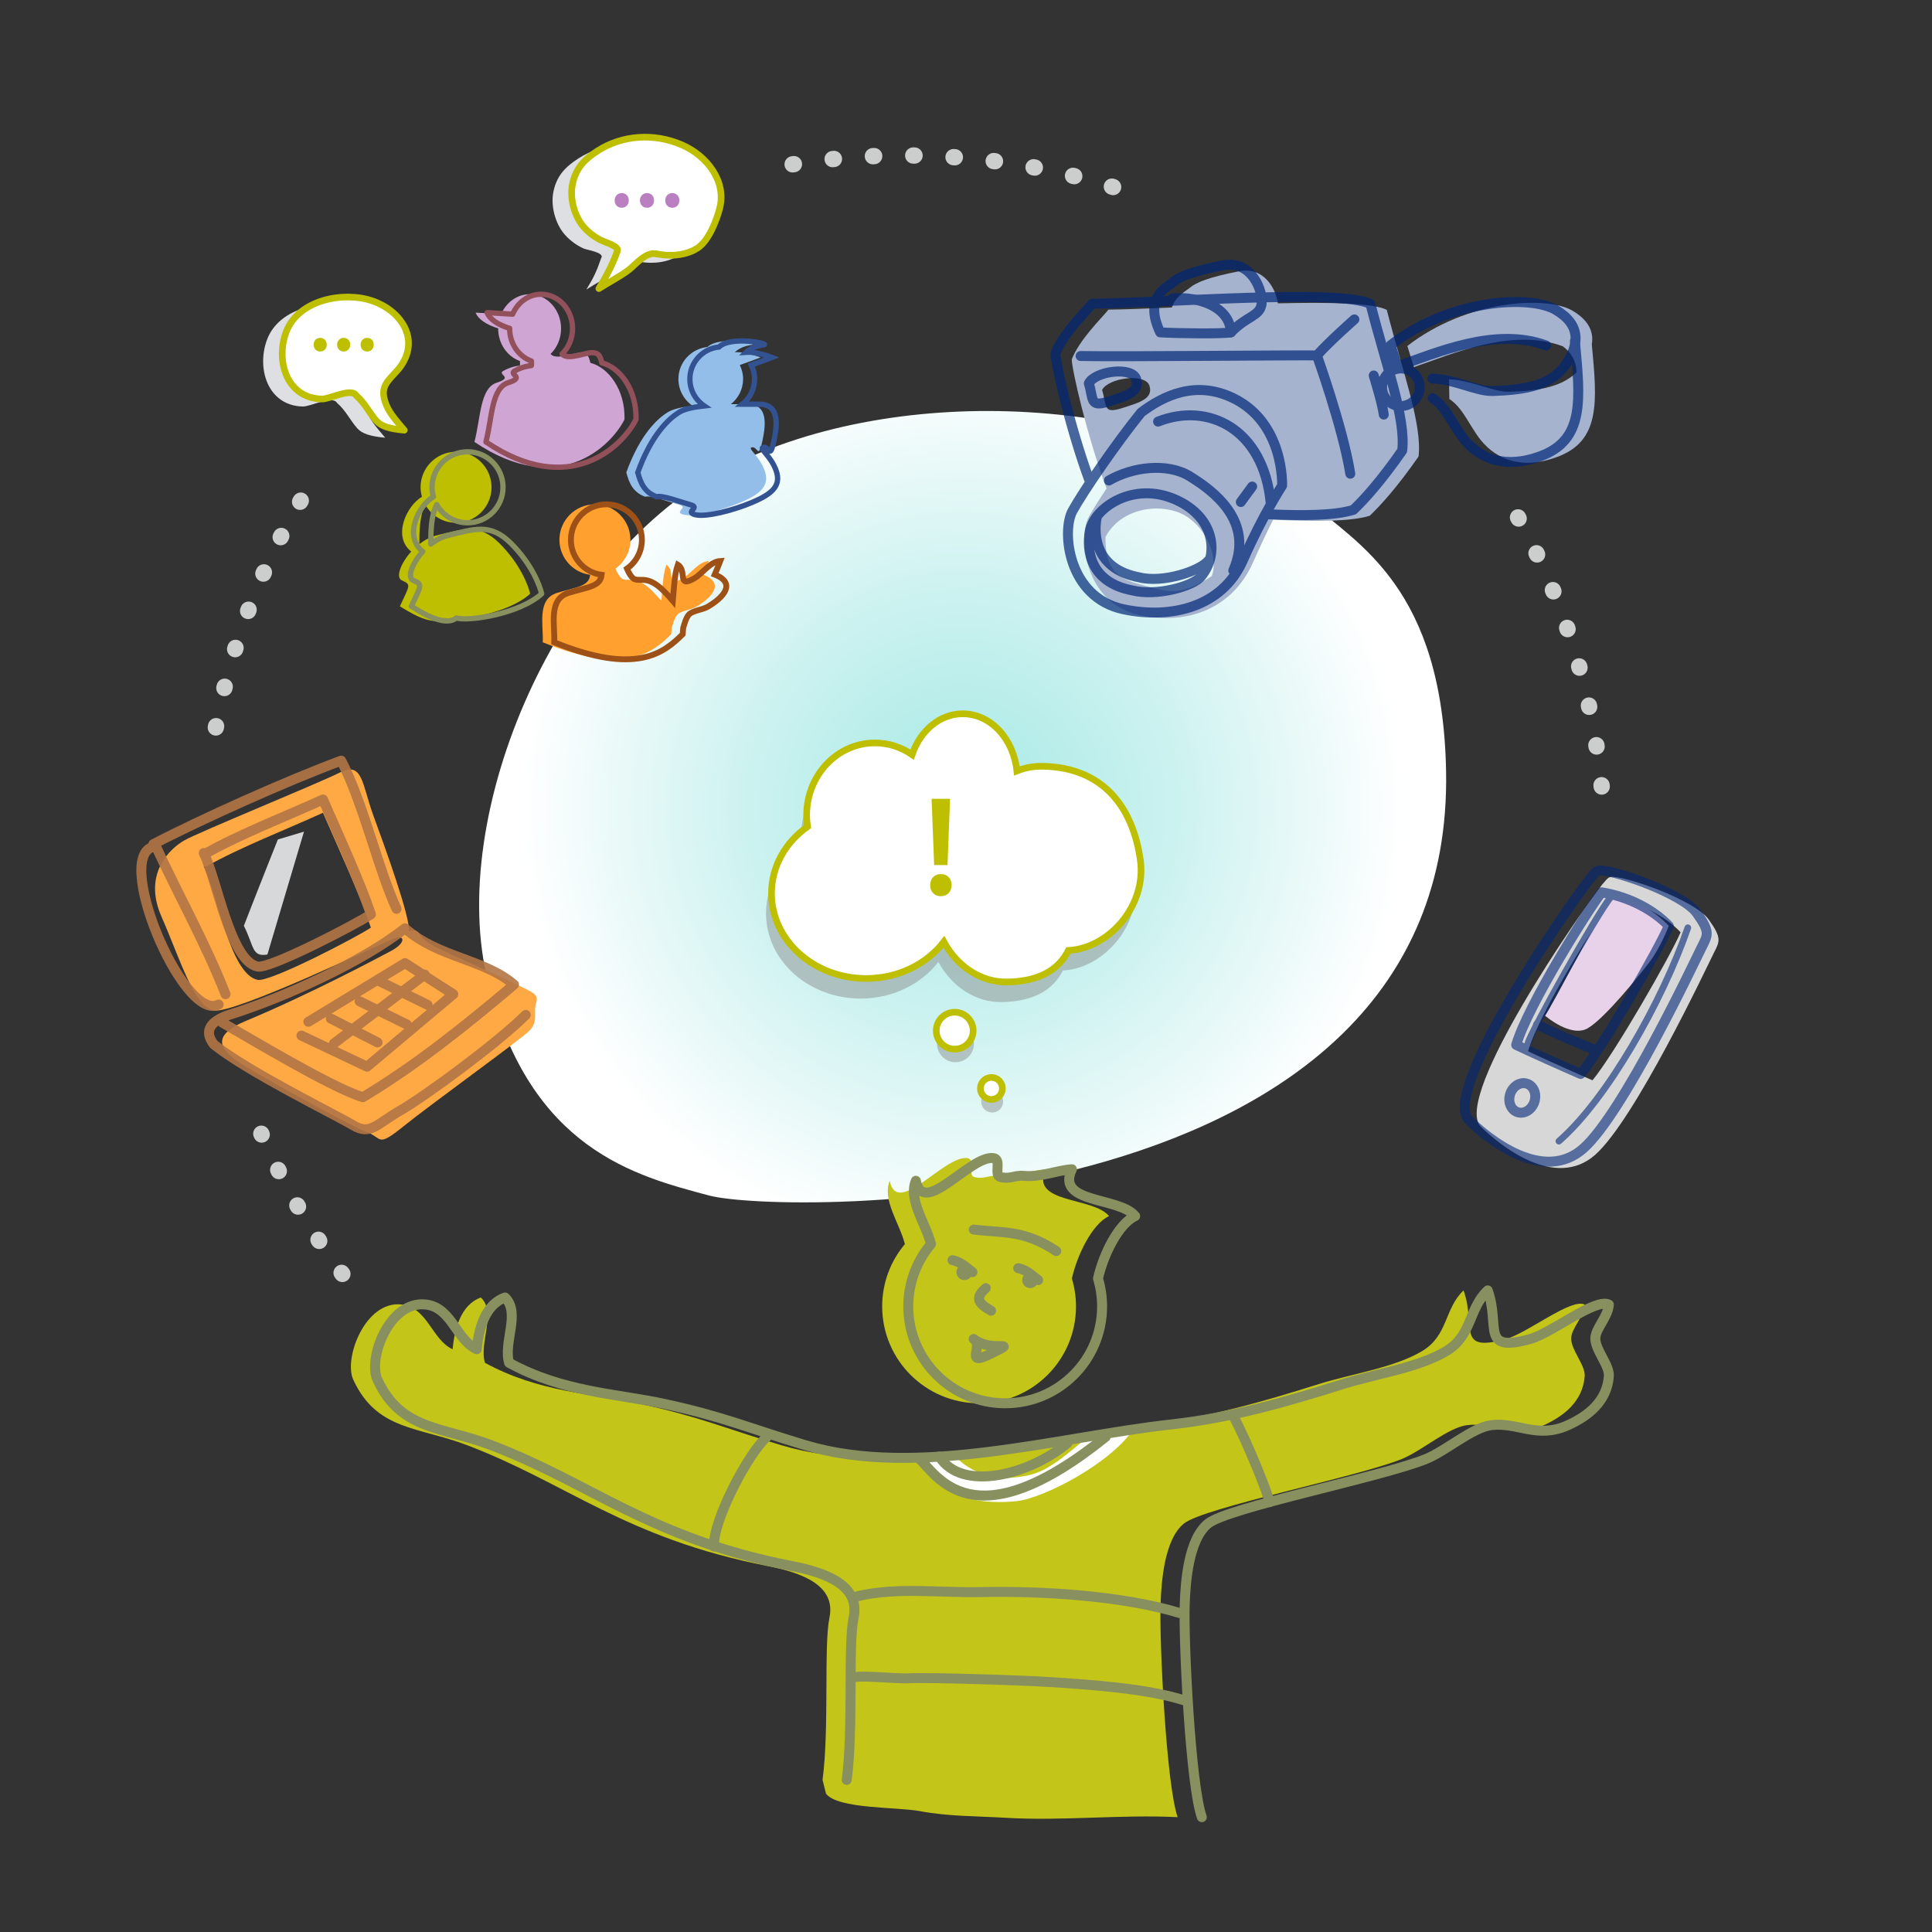 <?xml version="1.0" encoding="utf-8"?>
<!-- Generator: Adobe Illustrator 16.2.1, SVG Export Plug-In . SVG Version: 6.00 Build 0)  -->
<!DOCTYPE svg PUBLIC "-//W3C//DTD SVG 1.1//EN" "http://www.w3.org/Graphics/SVG/1.1/DTD/svg11.dtd">
<svg version="1.1" id="artwork" xmlns="http://www.w3.org/2000/svg" xmlns:xlink="http://www.w3.org/1999/xlink" x="0px" y="0px"
	 width="320px" height="320px" viewBox="0 0 320 320" enable-background="new 0 0 320 320" xml:space="preserve">
<rect x="0" y="0" width="320" height="320" fill="#333333" stroke="none"/>
<radialGradient id="SVGID_1_" cx="159.444" cy="133.614" r="73.175" gradientUnits="userSpaceOnUse">
	<stop  offset="0" style="stop-color:#A6E9E5"/>
	<stop  offset="0.489" style="stop-color:#CCF2F0"/>
	<stop  offset="1" style="stop-color:#FFFFFF"/>
</radialGradient>
<path fill="url(#SVGID_1_)" d="M216.736,83.03c-23.864-17.357-67.528-20.069-96.005-5.695s-46.918,57.766-39.867,85.43
	c7.051,27.662,24.408,32.001,36.612,35.256c11.839,3.156,123.384,4.929,122.042-70.242C238.976,97.404,224.873,90.082,216.736,83.03
	z"/>
<g opacity="0.45">
	<path fill="#858585" d="M187.956,145.692c-1.237-8.512-5.979-15.259-16.156-15.452c-1.525-0.028-2.956,0.25-4.279,0.775
		c-0.558-5.336-4.357-9.466-8.971-9.466c-3.799,0-7.045,2.801-8.386,6.766c-1.772-1.221-3.885-1.938-6.156-1.938
		c-6.247,0-11.311,5.361-11.311,11.975c0,0.642,0.062,1.268,0.153,1.882c-3.632,2.582-5.971,6.571-5.971,11.058
		c0,7.787,7.017,14.1,15.673,14.1c5.334,0,10.037-2.4,12.868-6.062c2.196,4.027,6.099,6.727,10.562,6.643
		c5.441-0.103,8.546-2.181,10.067-5.221C182.77,160.397,189.067,153.334,187.956,145.692z"/>
	<circle fill="#858585" cx="158.258" cy="172.878" r="3.056"/>
	<circle fill="#858585" cx="164.336" cy="182.446" r="1.822"/>
</g>
<g>
	<path fill="#DEDFE2" d="M63.803,72.499c-1.416-1.721-2.945-3.219-3.383-5.528c-0.442-2.339,1.638-3.368,2.873-5.191
		c3.075-4.534-0.135-9.138-4.825-10.72c-4.736-1.599-12.123-0.19-14.187,5.064c-1.856,4.73-0.034,11.07,5.871,11.206
		c1.286,0.029,4.953-1.918,5.685-0.576c1.365,1.136,2.205,2.916,3.329,4.183C59.979,71.853,61.391,72.28,63.803,72.499"/>
</g>
<g>
	<path fill="#DEDFE2" d="M105.494,43.257c2.996,0.68,5.547-0.038,6.884-0.929c1.857-1.237,3.102-4.472,3.648-6.513
		c1.203-4.489-2.039-8.748-6.22-10.569c-4.637-2.021-9.899-1.652-14.023,1.008c-2.267,1.463-3.612,2.965-4.129,5.544
		c-0.44,2.202,0.243,4.92,1.596,6.701c0.822,1.082,2.194,2.144,3.456,2.675c0.613,0.258,3.55,0.654,2.854,1.61
		c-0.714,2.109-1.265,3.26-2.432,5.158c1.501-0.953,3.453-1.98,4.954-3.096C103.101,44.091,103.751,42.653,105.494,43.257"/>
</g>
<path fill="#E7D2E9" d="M255.9,168.22c0,0,4.317,3.755,7.133,2.064c2.815-1.689,8.259-8.447,10.136-10.887
	c1.876-2.439,3.231-6.036,3.231-6.036s-3.846-4.401-9.477-4.964C265.424,150.462,256.839,167.094,255.9,168.22z"/>
<path fill="#D7D7D7" d="M283.02,152.309c-2.257-3.158-12.936-6.92-15.793-7.07c-0.904-0.15-1.205,0.603-1.807,1.204
	c-3.91,4.964-24.367,34.595-20.306,40.01c3.31,3.309,12.484,10.681,19.103,4.813c6.619-5.866,18.502-31.136,19.555-33.241
	S285.276,155.467,283.02,152.309z M263.766,178.932c-2.105-0.902-9.176-4.062-10.68-4.813c1.956-6.618,12.035-22.562,14.141-25.27
	c4.662,0.752,8.723,3.009,11.13,5.565C276.702,158.325,267.377,174.569,263.766,178.932z"/>
<rect fill="none" width="320" height="320"/>
<g>
	<path fill="#C4C519" d="M136.239,294.809c1.143-8.573,0.186-22.228,1.143-26.863c1.107-5.36-4.518-7.448-10.288-8.574
		c-23.435-4.572-33.165-13.704-49.728-20.005c-8.162-3.104-14.978-2.425-18.861-10.86c-1.612-3.5,1.974-13.116,8.002-12.444
		c4.315,0.48,5.044,5.869,8.458,7.414c0.303-3.185,1.283-7.354,4.686-8.571c2.619,2.545-0.336,7.478,0.672,10.818
		c8.944,4.873,17.621,5.07,25.623,6.785c9.747,2.088,14.054,4.041,23.435,6.858c18.411,5.53,41.783-1.346,60.587-3.432
		c10.058-1.116,19.034-3.72,28.553-6.714c5.314-1.673,12.379-2.662,17.018-5.432c4.338-2.589,3.664-7.023,6.871-10.056
		c2.137,5.976-1.324,10.354,7.016,8.055c3.617-0.998,10.807-6.831,13.048-5.712c-0.132,2.059-2.211,3.938-2.238,5.587
		c-0.034,1.931,2.375,4.468,2.239,6.271c-0.312,4.164-3.406,6.599-6.776,8.126c-5.087,2.308-8.351-0.557-12.713-0.011
		c-3.117,0.392-7.517,4.269-10.749,5.586c-7.355,3-32.808,8.027-36.137,10.707c-3.255,2.62-3.741,9.647-3.872,13.316
		c-0.222,6.146,0.945,29.999,2.829,35.321c-9.468-0.47-19.093,0.67-28.521,0.103c-5.003-0.302-9.416-0.211-14.163-1.1
		c-3.821-0.717-13.565-0.327-15.56-2.889"/>
	<path fill="#C4C519" d="M183.697,201.424c-2.638-3.229-13.235-2.012-10.476-7.761c-2.602,0.187-5.185,1.373-7.98,1.094
		c-1.479-0.147-2.239,0.606-3.871,0.195c-1.146-0.288,0.306-2.967-1.176-3.141c-3.826-0.451-11.61,9.921-12.824,3.761
		c-1.295,3.155,1.6,6.961,2.511,10.487c-2.347,2.791-3.764,6.387-3.764,10.317c0,8.864,7.187,16.05,16.052,16.05
		c8.863,0,16.05-7.186,16.05-16.05c0-1.604-0.243-3.151-0.681-4.612C178.393,207.914,180.908,202.692,183.697,201.424z"/>
</g>
<g>
	<path fill="#FFFFFF" d="M152.125,241.455c3.876,7.55,11.637,7.605,16.127,7.197c4.488-0.408,16.035-6.366,19.709-12.283
		l-7.849,1.684c-6.733,5.714-8.164,6.326-12.856,6.734c-4.693,0.408-8.979-2.858-9.387-4.286L152.125,241.455z"/>
	
		<path fill="none" stroke="#889060" stroke-width="1.65" stroke-linecap="round" stroke-linejoin="round" stroke-miterlimit="10" d="
		M140.24,294.809c1.144-8.573,0.186-22.228,1.144-26.863c1.107-5.36-4.518-7.448-10.289-8.574
		c-23.435-4.572-33.164-13.704-49.727-20.005c-8.163-3.104-14.979-2.425-18.862-10.86c-1.611-3.5,1.974-13.116,8.002-12.444
		c4.315,0.48,5.044,5.869,8.458,7.414c0.304-3.185,1.284-7.354,4.687-8.571c2.618,2.545-0.336,7.478,0.671,10.818
		c8.945,4.873,17.621,5.07,25.624,6.785c9.746,2.088,14.053,4.041,23.435,6.858c18.41,5.53,41.782-1.346,60.587-3.432
		c10.057-1.116,19.034-3.72,28.553-6.714c5.314-1.673,12.378-2.662,17.017-5.432c4.339-2.589,3.664-7.023,6.872-10.056
		c2.137,5.976-1.325,10.354,7.016,8.055c3.617-0.998,10.807-6.831,13.047-5.712c-0.132,2.059-2.21,3.938-2.238,5.587
		c-0.033,1.931,2.375,4.468,2.24,6.271c-0.312,4.164-3.407,6.599-6.776,8.126c-5.088,2.308-8.352-0.557-12.714-0.011
		c-3.117,0.392-7.516,4.269-10.748,5.586c-7.355,3-32.808,8.027-36.137,10.707c-3.255,2.62-3.742,9.647-3.873,13.316
		c-0.221,6.146,0.945,29.999,2.83,35.321"/>
	
		<path fill="none" stroke="#889060" stroke-width="1.65" stroke-linecap="round" stroke-linejoin="round" stroke-miterlimit="10" d="
		M188.019,201.424c-2.637-3.229-13.235-2.012-10.476-7.761c-2.601,0.187-5.185,1.373-7.98,1.094
		c-1.479-0.147-2.238,0.606-3.871,0.195c-1.146-0.288,0.306-2.967-1.176-3.141c-3.826-0.451-11.61,9.921-12.824,3.761
		c-1.294,3.155,1.6,6.961,2.511,10.487c-2.346,2.791-3.763,6.387-3.763,10.317c0,8.864,7.187,16.05,16.051,16.05
		c8.863,0,16.05-7.186,16.05-16.05c0-1.604-0.243-3.151-0.68-4.612C182.714,207.914,185.229,202.692,188.019,201.424z"/>
	
		<path fill="none" stroke="#889060" stroke-width="1.65" stroke-linecap="round" stroke-linejoin="round" stroke-miterlimit="10" d="
		M174.948,207.218c-5.345-3.563-8.909-2.97-13.662-3.563"/>
	
		<path fill="none" stroke="#889060" stroke-width="1.65" stroke-linecap="round" stroke-linejoin="round" stroke-miterlimit="10" d="
		M161.269,221.776c2.97,2.376,7.723,0,2.97,2.376C159.486,226.528,163.051,222.964,161.269,221.776z"/>
	<circle fill="#889060" cx="159.744" cy="210.707" r="1.322"/>
	
		<path fill="none" stroke="#889060" stroke-width="1.65" stroke-linecap="round" stroke-linejoin="round" stroke-miterlimit="10" d="
		M157.761,208.724c1.103,0.22,1.983,0.882,3.306,1.983"/>
	<circle fill="#889060" cx="170.628" cy="212.029" r="1.323"/>
	
		<path fill="none" stroke="#889060" stroke-width="1.65" stroke-linecap="round" stroke-linejoin="round" stroke-miterlimit="10" d="
		M168.646,210.046c1.102,0.22,1.982,0.882,3.306,1.983"/>
	
		<path fill="none" stroke="#889060" stroke-width="1.65" stroke-linecap="round" stroke-linejoin="round" stroke-miterlimit="10" d="
		M163.27,213.352c-1.949,1.727-1.127,2.57,0.882,3.746"/>
	
		<path fill="none" stroke="#889060" stroke-width="1.65" stroke-linecap="round" stroke-linejoin="round" stroke-miterlimit="10" d="
		M176.815,239.007c-6.326,5.306-17.55,8.16-21.223,2.244"/>
	
		<path fill="none" stroke="#889060" stroke-width="1.65" stroke-linecap="round" stroke-linejoin="round" stroke-miterlimit="10" d="
		M127.025,237.986c-3.061,2.652-8.979,13.875-8.774,18.16"/>
	
		<path fill="none" stroke="#889060" stroke-width="1.65" stroke-linecap="round" stroke-linejoin="round" stroke-miterlimit="10" d="
		M204.159,234.313c2.447,4.489,5.917,13.263,6.121,14.487"/>
	
		<path fill="none" stroke="#889060" stroke-width="1.65" stroke-linecap="round" stroke-linejoin="round" stroke-miterlimit="10" d="
		M196.201,281.654c-6.2-2.02-15.969-2.644-22.447-3.062c-4.436-0.287-19.734-0.788-23.262-0.611c-1.96,0.098-7.084-0.48-8.979-0.204
		"/>
	
		<path fill="none" stroke="#889060" stroke-width="1.65" stroke-linecap="round" stroke-linejoin="round" stroke-miterlimit="10" d="
		M141.514,264.513c6.653-1.729,13.895-0.662,21.018-0.815c10.094-0.218,23.467,0.611,32.854,3.469"/>
	
		<path fill="none" stroke="#889060" stroke-width="1.65" stroke-linecap="round" stroke-linejoin="round" stroke-miterlimit="10" d="
		M152.125,241.455c3.06,2.857,8.978,14.283,31.016-3.469"/>
</g>
<path fill="#FFA944" d="M84.817,162.696c-3.457-1.729-12.806-5.64-14.174-6.742c-1.367-1.102-1.21-2.247-2.938-1.729
	c0.347-2.073-3.975-14-5.876-19.186c-1.901-5.185-1.729-8.987-5.531-7.086s-23.334,9.853-25.754,11.234
	c-2.42,1.383-6.914,5.531-3.803,12.618s5.357,14.864,8.643,15.556c3.284,0.692,28.174-11.234,29.902-11.926s2.073,0.691-0.52,2.074
	c-2.592,1.383-13.68,7.269-24.025,11.58c-6.222,2.594-3.629,4.839-2.073,6.222c1.556,1.384,19.357,11.216,22.037,12.177
	c2.68,0.96,1.643,2.688,6.136-0.941c4.494-3.63,19.042-14.107,20.742-15.729s0.69-3.111,1.209-4.666
	C89.312,164.598,88.274,164.425,84.817,162.696z M42.681,162.296c-4.541-0.887-6.685-14.308-8.932-18.802l0.385,0.04
	c5.635-3.188,13.396-6.184,19.361-8.916c2.108,4.858,6.23,13.793,7.931,19.028C59.331,155.089,44.763,162.702,42.681,162.296z"/>
<g opacity="0.9">
	
		<path fill="none" stroke="#B17445" stroke-width="1.65" stroke-linecap="round" stroke-linejoin="round" stroke-miterlimit="10" d="
		M25.405,139.817c7.605-3.976,22.336-10.605,31.112-13.828c3.624,6.882,6.05,17.804,9.161,24.545"/>
	
		<path fill="none" stroke="#B17445" stroke-width="1.65" stroke-linecap="round" stroke-linejoin="round" stroke-miterlimit="10" d="
		M37.356,164.67c-3.247-8.293-7.797-16.418-11.529-24.478c-7.571,0.56,4.541,29.29,10.386,26.191"/>
	
		<path fill="none" stroke="#B17445" stroke-width="1.65" stroke-linecap="round" stroke-linejoin="round" stroke-miterlimit="10" d="
		M33.749,141.294c2.247,4.494,4.391,17.915,8.932,18.802c2.082,0.407,16.65-7.207,18.745-8.648
		c-1.7-5.236-5.822-14.171-7.931-19.029c-5.966,2.732-13.727,5.728-19.361,8.916"/>
	
		<path fill="none" stroke="#B17445" stroke-width="1.65" stroke-linecap="round" stroke-linejoin="round" stroke-miterlimit="10" d="
		M87.083,168.099c-4.572,4.571-16.712,13.508-20.713,15.794s-5.008,4.211-7.865,2.496c-2.858-1.714-17.358-8.812-23.074-13.386
		c-1.848-2.38-0.364-3.933,2.497-4.904c8.931-2.78,22.128-8.789,29.148-14.347c5.479,4.872,13.034,5.038,18.061,9.33
		c-7.976,6.741-16.098,13.286-25.031,18.649c-5.184-1.548-19.316-10.11-23.292-12.358"/>
	
		<polyline fill="none" stroke="#B17445" stroke-width="1.65" stroke-linecap="round" stroke-linejoin="round" stroke-miterlimit="10" points="
		51.074,169.242 67.078,159.525 75.08,164.67 60.791,176.673 49.931,171.528 	"/>
	
		<line fill="none" stroke="#B17445" stroke-width="1.65" stroke-linecap="round" stroke-linejoin="round" stroke-miterlimit="10" x1="54.786" y1="168.699" x2="62.539" y2="172.659"/>
	
		<line fill="none" stroke="#B17445" stroke-width="1.65" stroke-linecap="round" stroke-linejoin="round" stroke-miterlimit="10" x1="59.567" y1="165.847" x2="67.382" y2="169.687"/>
	
		<line fill="none" stroke="#B17445" stroke-width="1.65" stroke-linecap="round" stroke-linejoin="round" stroke-miterlimit="10" x1="62.999" y1="162.588" x2="70.81" y2="166.432"/>
	
		<line fill="none" stroke="#B17445" stroke-width="1.65" stroke-linecap="round" stroke-linejoin="round" stroke-miterlimit="10" x1="55.308" y1="172.83" x2="70.346" y2="161.423"/>
	<path fill="#E9EAEB" d="M40.391,153.337c3.031-7.795,5.63-14.291,5.63-14.291l4.33-1.3l-6.062,20.354
		C41.689,158.533,42.122,156.801,40.391,153.337z"/>
</g>
<g>
	<path fill="#FFFFFF" stroke="#BDBF00" stroke-width="1.1" stroke-miterlimit="10" d="M188.865,142.367
		c-1.237-8.511-5.979-15.258-16.158-15.451c-1.523-0.028-2.954,0.25-4.278,0.774c-0.559-5.336-4.356-9.466-8.971-9.466
		c-3.799,0-7.045,2.801-8.386,6.766c-1.772-1.221-3.884-1.938-6.156-1.938c-6.246,0-11.311,5.361-11.311,11.976
		c0,0.641,0.062,1.267,0.153,1.881c-3.632,2.582-5.971,6.571-5.971,11.06c0,7.785,7.017,14.098,15.674,14.098
		c5.333,0,10.037-2.4,12.868-6.062c2.195,4.027,6.099,6.726,10.561,6.642c5.442-0.102,8.547-2.181,10.067-5.221
		C183.677,157.072,189.976,150.01,188.865,142.367z"/>
	<circle fill="#FFFFFF" stroke="#BDBF00" stroke-width="1.1" stroke-miterlimit="10" cx="158.129" cy="170.713" r="3.056"/>
	<circle fill="#FFFFFF" stroke="#BDBF00" stroke-width="1.1" stroke-miterlimit="10" cx="164.208" cy="180.282" r="1.822"/>
</g>
<g>
	<path fill="#BDBF00" d="M154.064,146.607c0-1.083,0.729-1.836,1.766-1.836c1.083,0,1.767,0.753,1.79,1.836
		c0,1.061-0.707,1.837-1.79,1.837C154.771,148.444,154.04,147.668,154.064,146.607z M154.724,143.287l-0.424-10.974h3.062
		l-0.424,10.974H154.724z"/>
</g>
<g>
	
		<path fill="#FFFFFF" stroke="#BDBF00" stroke-width="1.1" stroke-linecap="round" stroke-linejoin="round" stroke-miterlimit="10" d="
		M66.962,71.258c-1.416-1.721-2.946-3.219-3.383-5.528c-0.442-2.339,1.637-3.368,2.873-5.191c3.075-4.534-0.136-9.138-4.825-10.72
		c-4.736-1.599-12.124-0.19-14.187,5.064c-1.856,4.73-0.034,11.07,5.87,11.206c1.286,0.029,4.954-1.918,5.686-0.576
		c1.365,1.136,2.205,2.916,3.329,4.183C63.137,70.611,64.549,71.039,66.962,71.258"/>
</g>
<g>
	
		<path fill="#FFFFFF" stroke="#BDBF00" stroke-width="1.1" stroke-linecap="round" stroke-linejoin="round" stroke-miterlimit="10" d="
		M108.653,42.016c2.996,0.68,5.546-0.038,6.884-0.929c1.857-1.237,3.102-4.472,3.648-6.513c1.203-4.489-2.04-8.748-6.22-10.569
		c-4.637-2.021-9.899-1.652-14.023,1.008c-2.267,1.463-3.613,2.965-4.129,5.544c-0.441,2.202,0.243,4.92,1.596,6.701
		c0.821,1.082,2.193,2.144,3.455,2.675c0.614,0.258,2.739,0.938,2.39,1.637c-0.713,2.109-1.899,4.333-3.066,6.231
		c1.501-0.953,3.453-1.979,4.954-3.096c1.018-0.755,2.949-3.217,4.692-2.613"/>
</g>
<g>
	<g>
		<path fill="#A6B3CF" d="M263.653,57.031c0.353-2.067-0.521-3.98-3.183-5.562c-4.242-2.519-17.476-1.853-27.369,5.838l1.09,3.5
			c6.422-2.191,16.193-6.58,24.653-3.455c1.365,0.985,2.22,2.418,2.302,4.29c-2.711,2.739-7.264,3.111-11.09,3.248
			c-2.723,0.098-6.166-1.92-10.049-2.054l0.052,3.249c1.947,1.312,2.722,3.184,4.523,5.887s5.847,6.436,13.263,3.74
			C265.16,73.056,264.544,66.516,263.653,57.031z"/>
	</g>
	<path fill="#A6B3CF" d="M229.696,51.326c-2.197-1.151-9.579-1.286-18.048-1.081c-0.306-2.391-2.271-6.116-6.412-5.314
		c-4.891,0.947-7.11,1.83-8.173,2.737c-0.648,0.554-2.355,1.374-2.957,3.257c-4.133,0.182-7.825,0.335-10.51,0.363
		c-1.249,1.541-4.794,4.948-6.076,8.229c-0.03,1.521,2.546,12.826,5.759,21.388c-1.256,1.89-2.297,3.548-2.925,4.68
		c-1.844,3.327-0.809,14.354,8.448,16.312c7.98,1.688,15.39-1.145,18.765-8.801c1.159-2.628,2.297-5.011,3.297-7.02
		c6.69,0.34,12.864,0.33,16.012-0.65c1.773-1.704,4.499-4.666,8.081-9.814C235.585,70.231,232.278,61.468,229.696,51.326z
		 M183.101,88.943c2.778-5.248,10.186-5.865,13.89-3.087c3.704,2.777,4.63,7.408,3.704,9.568c-5.556,3.705-7.717,2.47-12.347,1.235
		C183.718,95.425,183.101,92.647,183.101,88.943z M185.784,67.616c-3.15,0.981-2.428-0.396-3.245-3.021
		c1.084-2.065,7.187-2.815,7.842-0.715C191.035,65.979,188.935,66.634,185.784,67.616z"/>
	<g opacity="0.7">
		
			<path fill="none" stroke="#002776" stroke-width="1.65" stroke-linecap="round" stroke-linejoin="round" stroke-miterlimit="10" d="
			M180.339,63.495c0.817,2.625,0.095,4.003,3.245,3.021c3.151-0.981,5.251-1.636,4.597-3.736
			C187.525,60.68,181.423,61.429,180.339,63.495z"/>
		
			<path fill="none" stroke="#002776" stroke-width="1.65" stroke-linecap="round" stroke-linejoin="round" stroke-miterlimit="10" d="
			M180.355,79.341c-3.11-8.484-5.571-19.315-5.542-20.804c1.282-3.28,4.829-6.689,6.078-8.23
			c11.483-0.121,41.276-2.491,46.098,0.041c2.583,10.14,5.889,18.903,5.261,24.283c-3.581,5.148-6.306,8.11-8.08,9.813
			c-2.979,0.93-8.025,1.012-14.296,0.729"/>
		
			<path fill="none" stroke="#002776" stroke-width="1.65" stroke-linecap="round" stroke-linejoin="round" stroke-miterlimit="10" d="
			M189.002,68.327c-4.157,5.147-9.511,12.952-11.354,16.278s-0.809,14.353,8.449,16.311c7.979,1.688,16.38-0.427,19.755-8.084
			c3.375-7.655,6.508-12.396,6.508-12.396s0.417-10.418-8.173-14.527C198.023,62.962,192.733,65.514,189.002,68.327z"/>
		
			<path fill="none" stroke="#002776" stroke-width="1.65" stroke-linecap="round" stroke-linejoin="round" stroke-miterlimit="10" d="
			M178.981,58.968c6.954,0.136,35.665-0.167,39.14-0.099c2.137-2.393,6.208-5.966,6.208-5.966"/>
		
			<path fill="none" stroke="#002776" stroke-width="1.65" stroke-linecap="round" stroke-linejoin="round" stroke-miterlimit="10" d="
			M223.651,78.463c-1.241-7.679-5.53-19.594-5.53-19.594"/>
		
			<path fill="none" stroke="#002776" stroke-width="1.65" stroke-linecap="round" stroke-linejoin="round" stroke-miterlimit="10" d="
			M187.581,97.795c3.903,0.985,9.986-0.621,11.394-2.354c2.993-3.685,2.246-9.763-4.197-12.658
			c-7.092-3.184-13.604,1.351-14.276,5.219C179.954,91.146,180.526,96.472,187.581,97.795z"/>
		
			<path fill="none" stroke="#002776" stroke-width="1.65" stroke-linecap="round" stroke-linejoin="round" stroke-miterlimit="10" d="
			M181.623,85.837c-0.545,3.141,0.026,8.469,7.082,9.792c3.9,0.986,10.041-1.035,11.448-2.769"/>
		
			<path fill="none" stroke="#002776" stroke-width="1.65" stroke-linecap="round" stroke-linejoin="round" stroke-miterlimit="10" d="
			M192.163,55.052c3.127,0.178,10.259,0.26,11.713,0c2.606-2.732,4.747-2.632,5.078-4.654c0.331-2.024-1.536-7.396-6.425-6.447
			c-4.889,0.946-7.11,1.83-8.172,2.737C193.295,47.595,189.379,49.198,192.163,55.052z"/>
		
			<path fill="none" stroke="#002776" stroke-width="1.65" stroke-linecap="round" stroke-linejoin="round" stroke-miterlimit="10" d="
			M194.244,49.411c4.125-0.325,9.429,1.287,9.632,5.641"/>
		
			<path fill="none" stroke="#002776" stroke-width="1.65" stroke-linecap="round" stroke-linejoin="round" stroke-miterlimit="10" d="
			M235.005,63.212c0.513,1.644-0.406,3.391-2.051,3.902c-1.642,0.513-3.388-0.405-3.9-2.049c-0.514-1.644,0.404-3.39,2.048-3.902
			C232.744,60.651,234.492,61.569,235.005,63.212z"/>
		
			<path fill="none" stroke="#002776" stroke-width="1.65" stroke-linecap="round" stroke-linejoin="round" stroke-miterlimit="10" d="
			M237.247,62.705c3.881,0.135,7.322,2.152,10.046,2.055c4.18-0.15,9.231-0.573,11.795-4.059c2.563-3.486,2.86-6.845-1.382-9.363
			c-4.24-2.519-17.474-1.853-27.367,5.838l1.091,3.501c6.421-2.192,16.19-6.581,24.654-3.455"/>
		
			<path fill="none" stroke="#002776" stroke-width="1.65" stroke-linecap="round" stroke-linejoin="round" stroke-miterlimit="10" d="
			M237.296,65.954c1.947,1.313,2.724,3.184,4.525,5.888c1.8,2.703,5.846,6.436,13.262,3.74c7.417-2.694,6.68-9.377,5.769-19.079"/>
		
			<path fill="none" stroke="#002776" stroke-width="1.65" stroke-linecap="round" stroke-linejoin="round" stroke-miterlimit="10" d="
			M183.669,79.589c3.844-2.246,9.664-3.011,13.417-0.686c3.754,2.326,10.794,7.356,7.185,15.587"/>
		
			<path fill="none" stroke="#002776" stroke-width="1.65" stroke-linecap="round" stroke-linejoin="round" stroke-miterlimit="10" d="
			M191.812,69.83c8.298-3.284,17.496,1.188,18.66,13.525"/>
		
			<line fill="none" stroke="#002776" stroke-width="1.65" stroke-linecap="round" stroke-linejoin="round" stroke-miterlimit="10" x1="205.517" y1="83.152" x2="207.396" y2="80.585"/>
		
			<path fill="none" stroke="#002776" stroke-width="1.65" stroke-linecap="round" stroke-linejoin="round" stroke-miterlimit="10" d="
			M227.531,62.195c0,0,1.421,4.567,1.665,6.473"/>
	</g>
</g>
<g opacity="0.6">
	
		<path fill="none" stroke="#002776" stroke-width="1.65" stroke-linecap="round" stroke-linejoin="round" stroke-miterlimit="10" d="
		M263.464,145.39c-3.91,4.964-24.367,34.595-20.306,40.01c3.31,3.309,12.484,10.681,19.103,4.813
		c6.618-5.866,18.502-31.136,19.555-33.241s1.505-2.558-0.752-5.716s-12.937-6.92-15.794-7.07
		C264.366,144.035,264.065,144.788,263.464,145.39z"/>
	
		<path fill="none" stroke="#002776" stroke-width="1.65" stroke-linecap="round" stroke-linejoin="round" stroke-miterlimit="10" d="
		M265.27,147.796c4.662,0.752,8.723,3.009,11.131,5.565c-1.654,3.911-10.98,20.155-14.591,24.518
		c-2.105-0.902-9.176-4.062-10.68-4.813C253.086,166.447,263.164,150.504,265.27,147.796z"/>
	
		<path fill="none" stroke="#002776" stroke-width="1.65" stroke-linecap="round" stroke-linejoin="round" stroke-miterlimit="10" d="
		M254.74,169.757c2.557,1.354,8.874,3.911,8.874,3.911"/>
	
		<ellipse transform="matrix(0.948 0.32 -0.32 0.948 71.359 -71.065)" fill="none" stroke="#002776" stroke-width="1.65" stroke-linecap="round" stroke-linejoin="round" stroke-miterlimit="10" cx="252.033" cy="181.716" rx="2.107" ry="2.482"/>
	<path fill="none" stroke="#002776" stroke-width="1.1" stroke-linecap="round" stroke-linejoin="round" stroke-miterlimit="10" d="
		M266.924,148.397c-2.558,3.159-13.386,22.562-13.838,24.367"/>
	<path fill="none" stroke="#002776" stroke-width="1.1" stroke-linecap="round" stroke-linejoin="round" stroke-miterlimit="10" d="
		M279.56,153.662c-4.212,12.184-13.389,28.429-21.36,35.348"/>
</g>
<path fill="#CFA5D3" d="M97.784,60.101c-0.213-0.996-0.532-1.503-0.966-1.579c-1.152-0.58-4.519,1.387-5.622,0.105
	c1.058-1.04,1.735-2.531,1.735-4.206c0-3.139-2.332-5.683-5.209-5.683c-2.094,0-3.886,1.355-4.714,3.299l-4.227-0.256
	c0.426,1.134,1.907,2.055,3.734,2.608c0,0.011-0.003,0.021-0.003,0.031c0,2.522,1.519,4.637,3.604,5.379
	c0.031,0.261,0.024,0.507-0.009,0.749c-1.178,0.131-2.13,0.53-2.76,0.891c-1.042,0.595,1.785,1.042-1.042,1.935
	s-2.679,5.804-3.721,9.822c13.841,9.375,22.621,0.744,24.854-3.721C103.589,64.564,100.761,60.844,97.784,60.101z"/>
<path fill="#BDBF00" d="M82.753,90.013c-3.423-3.422-6.102-2.381-10.417-1.34c-1.049,0.253-2.025,0.782-2.883,1.443
	c-0.006-2.107,0.056-4.786,0.986-6.526c1.01,1.782,2.9,2.999,5.096,2.999c3.247,0,5.879-2.632,5.879-5.878
	c0-3.247-2.632-5.879-5.879-5.879c-3.246,0-5.878,2.632-5.878,5.879c0,0.547,0.099,1.065,0.238,1.568
	c-2.51,1.429-4.969,6.578-1.78,9.076c-1.784,1.963-2.596,4.299-1.583,4.759c1.637,0.744,1.339,0.744-0.298,4.315
	c1.042,0.596,5.357,3.572,7.441,1.935c2.232,0.596,10.565-0.743,14.138-4.018C87.516,97.007,86.176,93.436,82.753,90.013z"/>
<path fill="#93BEE9" d="M126.655,77.958c-0.894-2.529-2.977-3.72-2.084-3.869c0.893-0.148,1.042,1.935,1.638-0.744
	c0.595-2.679,1.19-6.399-2.382-6.399c-0.775,0-1.731-0.006-2.771-0.002c1.227-0.981,2.026-2.473,2.026-4.165
	c0-0.834-0.207-1.613-0.547-2.316c2.622-0.933,3.443-1.26,3.443-1.26c-1.003-0.4-3.051-0.952-4.274-0.864
	c0.66-0.614,1.585-1.059,2.941-1.229c0.896-0.179-5.453-1.535-7.474,0.367c-2.695,0.279-4.805,2.531-4.805,5.302
	c0,1.852,0.939,3.483,2.368,4.446c-1.758,0.193-3.285,0.517-4.154,1.061c-2.381,1.488-4.91,4.613-6.845,9.971
	c0.446,1.638,1.041,3.273,3.125,4.019c0.893-0.298,4.018,0.893,5.654,1.339c1.638,0.446-1.041,1.19,0.744,1.637
	s6.399-0.743,9.524-2.083S127.548,80.488,126.655,77.958z"/>
<path fill="#FFA02F" d="M116.482,95.171c0.323-0.725,0.606-1.479,0.914-2.254c-1.7,0.109-2.893,2.053-4.307,2.878
	c-2.921,1.704-1.141-1.281-2.721-2.255c-0.586,1.668-0.649,4.012-0.821,5.977c-0.406-0.488-0.898-1.02-1.495-1.616
	c-3.125-3.125-4.315-1.042-5.357-2.382c-0.301-0.386-0.546-0.858-0.751-1.335c1.491-1.066,2.471-2.802,2.471-4.774
	c0-3.247-2.632-5.879-5.878-5.879c-3.247,0-5.879,2.632-5.879,5.879c0,2.976,2.219,5.41,5.089,5.799
	c-0.189,1.928-2.211,1.998-5.47,2.99c-3.423,1.042-2.231,5.357-2.381,8.185c13.543,5.507,18.156,1.786,21.281-1.34
	c0.041-0.368,0.068-0.71,0.081-1.036c0.249-0.835,0.51-1.767,0.961-2.231c0.619-0.639,2.264-0.786,3.102-1.276
	C117.792,99.053,120.199,96.629,116.482,95.171z"/>
<path fill="none" stroke="#92505B" stroke-width="0.88" stroke-linecap="round" stroke-linejoin="round" stroke-miterlimit="10" d="
	M99.685,60.101c-0.213-0.996-0.532-1.503-0.965-1.579c-1.152-0.58-4.52,1.387-5.623,0.105c1.059-1.04,1.735-2.531,1.735-4.206
	c0-3.139-2.332-5.683-5.209-5.683c-2.093,0-3.886,1.355-4.714,3.299l-4.226-0.256c0.425,1.134,1.906,2.055,3.734,2.608
	c0,0.011-0.003,0.021-0.003,0.031c0,2.522,1.518,4.637,3.603,5.379c0.032,0.261,0.024,0.507-0.008,0.749
	c-1.179,0.131-2.13,0.53-2.761,0.891c-1.042,0.595,1.786,1.042-1.041,1.935c-2.828,0.893-2.68,5.804-3.721,9.822
	c13.84,9.375,22.62,0.744,24.853-3.721C105.489,64.564,102.661,60.844,99.685,60.101z"/>
<path fill="none" stroke="#889060" stroke-width="0.88" stroke-linecap="round" stroke-linejoin="round" stroke-miterlimit="10" d="
	M84.654,90.013c-3.423-3.422-6.102-2.381-10.418-1.34c-1.049,0.253-2.025,0.782-2.882,1.443c-0.007-2.107,0.055-4.786,0.985-6.526
	c1.01,1.782,2.901,2.999,5.097,2.999c3.247,0,5.879-2.632,5.879-5.878c0-3.247-2.632-5.879-5.879-5.879s-5.879,2.632-5.879,5.879
	c0,0.547,0.099,1.065,0.238,1.568c-2.51,1.429-4.969,6.578-1.78,9.076c-1.784,1.963-2.595,4.299-1.583,4.759
	c1.638,0.744,1.34,0.744-0.298,4.315c1.042,0.596,5.357,3.572,7.441,1.935c2.232,0.596,10.566-0.743,14.138-4.018
	C89.417,97.007,88.077,93.436,84.654,90.013z"/>
<path fill="none" stroke="#335291" stroke-width="0.88" stroke-miterlimit="10" d="M128.556,77.958
	c-0.894-2.529-2.977-3.72-2.083-3.869c0.893-0.148,1.042,1.935,1.637-0.744s1.19-6.399-2.381-6.399
	c-0.775,0-1.732-0.006-2.771-0.002c1.226-0.981,2.026-2.473,2.026-4.165c0-0.834-0.207-1.613-0.547-2.316
	c2.621-0.933,3.442-1.26,3.442-1.26c-1.002-0.4-3.05-0.952-4.273-0.864c0.66-0.614,1.584-1.059,2.941-1.229
	c0.895-0.179-5.454-1.535-7.475,0.367c-2.695,0.279-4.805,2.531-4.805,5.302c0,1.852,0.94,3.483,2.369,4.446
	c-1.759,0.193-3.285,0.517-4.154,1.061c-2.381,1.488-4.911,4.613-6.846,9.971c0.447,1.638,1.042,3.273,3.125,4.019
	c0.893-0.298,4.019,0.893,5.655,1.339s-1.042,1.19,0.744,1.637c1.785,0.446,6.399-0.743,9.524-2.083S129.449,80.488,128.556,77.958z
	"/>
<path fill="none" stroke="#9D5116" stroke-width="0.97" stroke-miterlimit="10" d="M118.384,95.171
	c0.323-0.725,0.605-1.479,0.913-2.254c-1.699,0.109-2.892,2.053-4.306,2.878c-2.921,1.704-1.142-1.281-2.722-2.255
	c-0.586,1.668-0.648,4.012-0.82,5.977c-0.406-0.488-0.899-1.02-1.496-1.616c-3.125-3.125-4.315-1.042-5.357-2.382
	c-0.3-0.386-0.545-0.858-0.75-1.335c1.491-1.066,2.471-2.802,2.471-4.774c0-3.247-2.632-5.879-5.879-5.879s-5.879,2.632-5.879,5.879
	c0,2.976,2.22,5.41,5.089,5.799c-0.188,1.928-2.211,1.998-5.469,2.99c-3.423,1.042-2.232,5.357-2.381,8.185
	c13.542,5.507,18.155,1.786,21.28-1.34c0.041-0.368,0.069-0.71,0.082-1.036c0.248-0.835,0.509-1.767,0.96-2.231
	c0.619-0.639,2.264-0.786,3.102-1.276C119.692,99.053,122.101,96.629,118.384,95.171z"/>
<g>
	<path fill="#BA7FC0" d="M101.806,33.197c0-0.708,0.493-1.216,1.17-1.216c0.693,0,1.17,0.493,1.17,1.216
		c0,0.693-0.462,1.216-1.17,1.216C102.283,34.413,101.806,33.89,101.806,33.197z"/>
	<path fill="#BA7FC0" d="M105.994,33.197c0-0.708,0.493-1.216,1.17-1.216c0.693,0,1.17,0.493,1.17,1.216
		c0,0.693-0.462,1.216-1.17,1.216C106.472,34.413,105.994,33.89,105.994,33.197z"/>
	<path fill="#BA7FC0" d="M110.183,33.197c0-0.708,0.493-1.216,1.17-1.216c0.693,0,1.17,0.493,1.17,1.216
		c0,0.693-0.462,1.216-1.17,1.216C110.661,34.413,110.183,33.89,110.183,33.197z"/>
</g>
<g>
	<path fill="#BDBF00" d="M51.947,57.091c0-0.658,0.458-1.129,1.087-1.129c0.643,0,1.086,0.458,1.086,1.129
		c0,0.644-0.429,1.129-1.086,1.129C52.39,58.22,51.947,57.734,51.947,57.091z"/>
	<path fill="#BDBF00" d="M55.836,57.091c0-0.658,0.458-1.129,1.087-1.129c0.643,0,1.086,0.458,1.086,1.129
		c0,0.644-0.429,1.129-1.086,1.129C56.28,58.22,55.836,57.734,55.836,57.091z"/>
	<path fill="#BDBF00" d="M59.726,57.091c0-0.658,0.458-1.129,1.087-1.129c0.643,0,1.086,0.458,1.086,1.129
		c0,0.644-0.429,1.129-1.086,1.129C60.169,58.22,59.726,57.734,59.726,57.091z"/>
</g>
<path fill="none" stroke="#CCCDCD" stroke-width="2.7" stroke-linecap="round" stroke-linejoin="round" stroke-miterlimit="10" stroke-dasharray="0.216,6.468,0.216,6.468,0.216,6.468" d="
	M251.433,85.697c7.987,14.442,12.984,30.768,14.157,48.142"/>
<path fill="none" stroke="#CCCDCD" stroke-width="2.7" stroke-linecap="round" stroke-linejoin="round" stroke-miterlimit="10" stroke-dasharray="0.216,6.468,0.216,6.468,0.216,6.468" d="
	M131.286,27.218c6.038-0.97,12.232-1.474,18.544-1.474c12.539,0,24.613,1.989,35.925,5.669"/>
<path fill="none" stroke="#CCCDCD" stroke-width="2.7" stroke-linecap="round" stroke-linejoin="round" stroke-miterlimit="10" stroke-dasharray="0.216,6.468,0.216,6.468,0.216,6.468" d="
	M35.75,120.489c2.803-15.117,8.535-29.204,16.586-41.651"/>
<path fill="none" stroke="#CCCDCD" stroke-width="2.7" stroke-linecap="round" stroke-linejoin="round" stroke-miterlimit="10" stroke-dasharray="0.216,6.468,0.216,6.468,0.216,6.468" d="
	M56.71,211.001c-5.324-7.15-9.845-14.935-13.427-23.22"/>
</svg>
